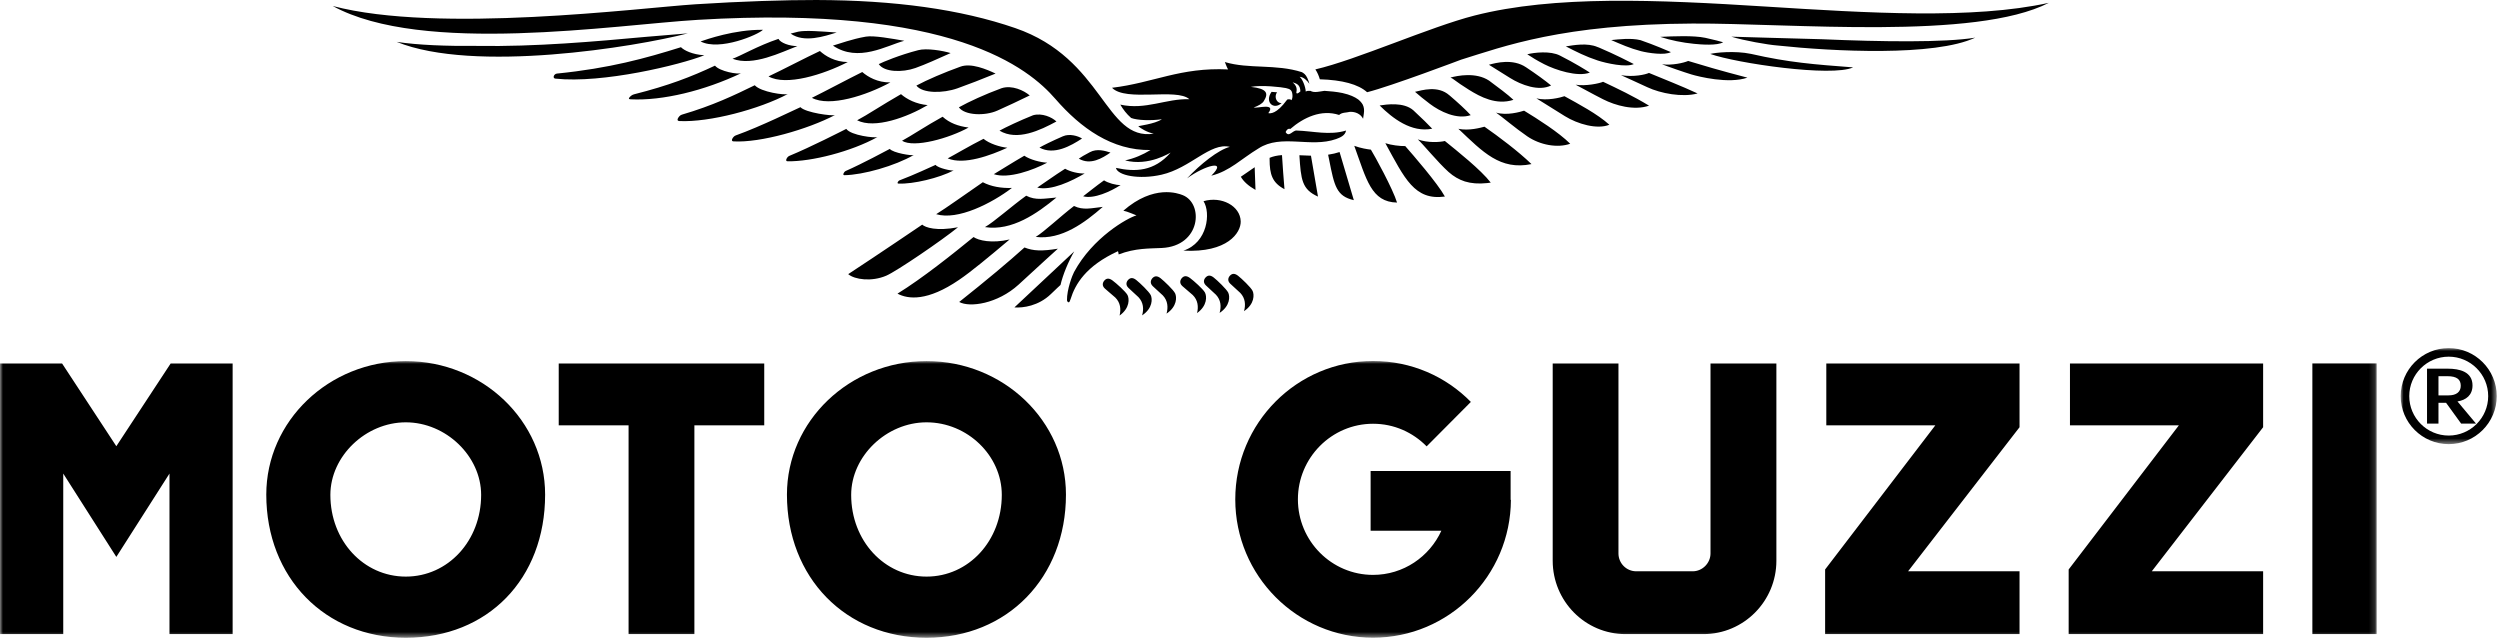 <?xml version="1.0" encoding="UTF-8"?>
<svg width="429px" height="110px" viewBox="0 0 429 110" version="1.1" xmlns="http://www.w3.org/2000/svg" xmlns:xlink="http://www.w3.org/1999/xlink">
    <title>logo-moto-guzzi</title>
    <defs>
        <polygon id="path-1" points="0 0 407.836 0 407.836 47.492 0 47.492"></polygon>
        <polygon id="path-3" points="0 0 16.483 0 16.483 16.48 0 16.48"></polygon>
    </defs>
    <g id="logo-moto-guzzi" stroke="none" stroke-width="1" fill="none" fill-rule="evenodd">
        <g id="Group-3" transform="translate(0, 61.946)">
            <mask id="mask-2" fill="white">
                <use xlink:href="#path-1"></use>
            </mask>
            <g id="Clip-2"></g>
            <path d="M259.222,18.882 L235.198,18.882 L235.198,29.128 L247.338,29.128 C245.293,33.602 240.814,36.705 235.615,36.705 C228.504,36.705 222.72,30.897 222.72,23.738 C222.72,16.601 228.504,10.77 235.615,10.77 C239.231,10.77 242.446,12.249 244.811,14.65 L252.4,7.023 C248.107,2.652 242.184,0 235.615,0 C222.564,0 211.973,10.617 211.973,23.746 C211.973,36.847 222.564,47.481 235.615,47.481 C248.636,47.481 259.214,36.889 259.272,23.827 L259.222,23.827 L259.222,18.882 Z M19.962,14.623 C19.962,14.623 10.925,0.833 10.65,0.421 L0,0.421 L0,46.865 L10.853,46.865 L10.853,19.319 C10.853,19.319 19.233,32.485 19.962,33.619 C20.676,32.485 29.083,19.319 29.083,19.319 L29.083,46.865 L39.92,46.865 L39.92,0.421 L29.289,0.421 C29.025,0.833 19.962,14.623 19.962,14.623 L19.962,14.623 Z M95.877,11.04 L107.864,11.04 L107.864,46.865 L119.157,46.865 L119.157,11.04 L131.144,11.04 L131.144,0.421 L95.877,0.421 L95.877,11.04 Z M293.523,33.025 C293.523,34.683 292.133,36.087 290.475,36.087 L280.775,36.087 C279.095,36.087 277.728,34.719 277.728,33.025 L277.728,0.421 L266.443,0.421 L266.443,34.276 C266.443,41.221 272.031,46.865 278.926,46.865 L292.319,46.865 C299.22,46.865 304.827,41.221 304.827,34.276 L304.827,0.421 L293.523,0.421 L293.523,33.025 Z M313.394,11.04 L332.103,11.04 C332.103,11.04 313.38,35.524 313.19,35.775 L313.19,46.865 L346.552,46.865 L346.552,36.087 L327.425,36.087 C327.425,36.087 346.352,11.611 346.552,11.366 L346.552,0.421 L313.394,0.421 L313.394,11.04 Z M355.205,11.04 L373.894,11.04 C373.894,11.04 355.171,35.524 354.982,35.775 L354.982,46.865 L388.352,46.865 L388.352,36.087 L369.245,36.087 C369.245,36.087 388.149,11.611 388.352,11.366 L388.352,0.421 L355.205,0.421 L355.205,11.04 Z M396.802,46.865 L407.836,46.865 L407.836,0.418 L396.802,0.418 L396.802,46.865 Z M69.635,0.017 C56.439,0.017 45.694,10.288 45.694,22.93 C45.694,37.168 55.762,47.492 69.635,47.492 C83.711,47.492 93.542,37.391 93.542,22.93 C93.542,10.288 82.82,0.017 69.635,0.017 L69.635,0.017 Z M69.635,36.998 C62.375,36.998 56.692,30.841 56.692,22.977 C56.692,16.341 62.749,10.525 69.635,10.525 C76.533,10.525 82.564,16.341 82.564,22.977 C82.564,30.841 76.892,36.998 69.635,36.998 L69.635,36.998 Z M158.996,0.017 C145.786,0.017 135.039,10.288 135.039,22.93 C135.039,37.168 145.115,47.492 158.996,47.492 C172.85,47.492 182.918,37.168 182.918,22.93 C182.918,10.288 172.195,0.017 158.996,0.017 L158.996,0.017 Z M158.996,36.998 C151.742,36.998 146.062,30.841 146.062,22.977 C146.062,16.341 152.102,10.525 158.996,10.525 C165.994,10.525 171.908,16.224 171.908,22.977 C171.908,30.841 166.234,36.998 158.996,36.998 L158.996,36.998 Z" id="Fill-1" fill="#000000" mask="url(#mask-2)"></path>
        </g>
        <path d="M351.579,0.486 C338.511,3.361 320.537,2.227 303.023,1.127 C284.284,-0.057 266.728,-0.829 253.014,2.67 C245.406,4.612 232.731,10.292 225.716,11.908 C226.064,12.42 226.315,13.022 226.485,13.607 C230.338,13.721 233.073,14.457 234.597,15.824 C238.703,14.796 250.715,10.242 250.727,10.239 C258.056,7.971 268.059,4.149 290.44,4.041 C307.244,3.952 338.971,6.957 351.579,0.486 M224.07,15.721 C224.022,14.852 223.487,13.518 223.011,13.181 C223.716,13.217 224.309,13.833 224.696,14.392 C224.496,13.632 224.198,13.019 223.894,12.729 C223.875,12.71 223.855,12.693 223.83,12.674 C223.791,12.64 223.749,12.61 223.713,12.59 L223.716,12.576 C223.621,12.501 223.521,12.44 223.41,12.384 C218.919,10.946 214.331,11.885 210.186,10.648 C210.339,11.016 210.575,11.674 210.745,11.913 C202.5,11.526 197.978,14.203 190.822,15.064 C193.204,17.526 201.898,15.056 204.093,17.022 C200.059,16.902 196.602,18.914 192.242,17.953 C192.75,18.808 193.307,19.543 194.106,20.245 C195.19,20.652 197.477,20.733 199.382,20.46 C198.148,21.307 195.212,21.596 195.343,21.68 C195.725,22.009 196.831,22.713 197.984,22.939 C189.574,24.224 189.434,10.066 174.222,4.821 C164.814,1.581 153.526,0.04 140.102,0.001 C134.965,-0.013 127.151,0.23 119.34,0.734 C109.782,1.352 75.21,5.818 57.095,1.029 C72.5,9.49 105.522,4.252 119.769,3.403 C163.51,0.795 176.567,11.752 181.105,16.975 C185.448,21.973 190.838,25.859 197.43,25.744 C196.079,26.572 194.613,27.193 193.062,27.525 C197.176,28.603 200.839,26.154 200.878,26.19 C198.04,29.419 194.858,29.536 191.493,28.809 C191.755,30.115 195.474,30.856 199.318,29.979 C204.288,28.851 207.676,24.391 211.041,25.201 C209.08,25.7 205.965,28.176 203.703,30.608 C206.737,28.363 210.762,27.285 207.857,30.149 C211.041,29.36 212.977,27.271 215.963,25.469 C219.877,22.934 224.9,25.405 229.26,23.867 C229.967,23.594 230.817,23.301 230.989,22.399 C228.129,23.268 225.429,22.499 222.482,22.399 C221.813,22.363 221.175,23.638 220.613,22.664 C220.713,22.399 221.011,21.964 221.415,22.131 C223.705,20.156 226.733,18.724 229.792,19.727 C230.287,19.256 231.02,19.357 231.655,19.19 C232.572,19.159 233.463,19.524 233.906,20.376 C233.973,19.939 234.034,19.504 234.034,19.499 C234.126,18.911 234.068,18.407 233.853,17.972 C233.837,17.942 233.82,17.911 233.803,17.883 C233.761,17.808 233.711,17.738 233.661,17.669 C233.519,17.485 233.366,17.312 233.185,17.162 C233.157,17.137 233.129,17.114 233.096,17.089 C233.07,17.067 233.045,17.05 233.017,17.031 C232.502,16.657 231.68,16.256 230.36,15.961 C229.351,15.752 228.268,15.652 227.273,15.588 C226.496,15.685 225.499,15.986 224.872,15.588 C224.596,15.588 224.273,15.551 224.07,15.721 M221.624,17.2 C221.507,16.997 220.952,16.989 220.858,17.123 C219.03,19.613 217.988,19.479 217.64,19.412 C219.028,17.579 215.718,18.644 215.139,18.446 C215.924,18.164 216.601,17.788 216.866,17.354 C217.71,16.014 217.451,15.211 214.648,14.911 C216.431,14.537 220.047,14.969 220.674,15.117 C221.387,15.284 221.68,15.446 221.771,16.156 C221.827,16.599 221.771,16.897 221.624,17.2 M223.148,15.677 C222.953,15.849 222.635,16.156 222.482,15.989 C222.326,15.824 222.928,15.072 221.819,14.12 C222.532,14.34 223.117,14.56 223.148,15.677 M219.941,17.683 C219.718,17.699 219.493,17.644 219.295,17.476 C218.86,17.103 218.777,16.393 219.108,15.891 C219.117,15.872 219.139,15.861 219.156,15.838 L218.2,15.763 C216.96,17.482 218.529,18.961 219.941,17.683 M81.88,7.877 C76.595,7.924 71.739,7.74 68.065,7.186 C81.373,12.576 108.993,8.066 118.036,5.726 L110.871,6.322 C102.333,7.102 91.864,8.049 81.88,7.877 M95.296,13.493 C103.405,14.365 116.732,11.125 120.861,9.484 C118.796,9.356 117.392,8.648 116.852,8.1 C110.793,9.997 104.628,11.713 95.58,12.624 C95.028,12.677 94.769,13.434 95.296,13.493 M107.979,16.76 C107.868,16.933 107.879,17.025 108.255,17.045 C113.696,17.306 120.852,15.577 127.209,12.551 C126.647,12.819 123.487,12.25 122.691,11.264 C118.607,13.184 114.746,14.677 108.798,16.184 C108.425,16.278 108.138,16.549 107.979,16.76 M116.311,20.351 C116.225,20.569 116.242,20.755 116.579,20.772 C121.716,21.02 130.293,18.747 135.216,16.12 C134.717,16.384 130.574,15.808 129.516,14.629 C126.067,16.315 122.287,18.131 117.013,19.672 C116.682,19.766 116.442,20.078 116.311,20.351 M125.638,23.867 C125.56,24.07 125.577,24.246 125.875,24.262 C130.483,24.53 138.6,22.201 143.311,19.73 C142.862,19.964 138.221,19.335 137.355,18.393 C136.358,18.825 130.566,21.694 126.259,23.237 C125.967,23.34 125.75,23.616 125.638,23.867 M134.937,27.332 C134.873,27.516 134.898,27.672 135.16,27.678 C139.227,27.745 146.085,26.015 150.59,23.508 C150.194,23.728 146.044,23.26 145.219,22.117 C144.361,22.544 139.182,25.207 135.452,26.747 C135.202,26.85 135.02,27.104 134.937,27.332 M144.732,29.803 C144.69,29.945 144.712,30.065 144.918,30.062 C148.097,30.021 153.588,28.466 156.802,26.597 C156.501,26.77 153.22,26.232 152.69,25.552 C152.027,25.898 148.019,28.065 145.127,29.338 C144.938,29.422 144.804,29.625 144.732,29.803 M158.251,38.548 C158.251,38.548 150.462,43.832 145.553,47.042 C146.648,47.983 149.565,48.382 152.066,47.315 C153.883,46.543 161.73,41.169 164.393,38.999 C160.666,39.701 158.791,39.035 158.251,38.548 M167.062,40.676 C163.477,43.604 158.27,47.763 154.008,50.39 C155.858,51.371 159.159,51.722 164.572,48.03 C166.672,46.604 169.628,44.142 173.252,41.091 C170.188,41.81 167.903,41.264 167.062,40.676 M175.801,42.467 C173.046,44.952 169.274,48.106 164.597,51.819 C166.388,52.802 171.149,52.156 174.795,48.838 L179.375,44.632 C179.375,44.632 181.256,42.924 181.531,42.676 C178.81,43.125 177.308,43.075 175.801,42.467 M184.337,43.141 C183.116,44.281 174.517,52.34 174.071,52.752 C175.545,52.861 178.214,52.504 180.322,50.471 L180.907,49.914 C180.907,49.914 181.98,48.877 181.983,48.9 C182.384,47.15 183.325,44.885 184.337,43.141 M192.29,31.751 C191.493,31.792 190.125,31.394 189.451,30.948 C188.089,31.909 186.523,33.199 185.866,33.681 C187.674,34.194 190.618,32.854 192.29,31.751 M187.016,26.118 C186.153,26.572 185.459,26.973 185.122,27.224 C187.122,28.399 189.159,27.14 190.557,26.179 C189.652,25.892 188.242,25.446 187.016,26.118 M182.381,23.393 C180.587,24.173 178.974,24.97 178.37,25.327 C180.866,26.683 183.752,25.026 185.677,23.772 C184.994,23.332 183.532,22.881 182.387,23.391 C182.387,23.393 182.387,23.393 182.381,23.393 M177.28,19.775 C175.024,20.674 172.469,21.886 171.514,22.421 C174.556,24.243 178.489,22.363 181.308,20.833 L181.261,20.83 C180.517,20.117 178.804,19.346 177.28,19.775 M171.854,15.142 C168.926,16.22 166.296,17.446 164.544,18.415 C165.516,19.8 168.982,19.942 171.143,18.981 C172.926,18.19 174.642,17.376 176.74,16.359 L176.665,16.354 C175.726,15.543 173.659,14.546 171.854,15.142 M164.758,11.456 C162.034,12.437 159.092,13.693 157.251,14.685 C158.318,16.058 161.836,16.031 164.299,15.156 C166.299,14.446 168.341,13.64 170.842,12.626 C169.324,11.905 166.608,10.738 164.758,11.456 M157.574,8.609 C154.348,9.442 151.509,10.64 150.796,11 C151.724,12.398 154.836,12.468 157.084,11.671 C158.819,11.052 160.911,10.102 163.126,9.108 C161.772,8.687 158.989,8.228 157.574,8.609 M148.57,6.289 C146.175,6.704 144.105,7.492 142.932,7.826 C147.306,10.788 152.136,7.799 155.181,6.999 C153.108,6.643 149.941,6.049 148.57,6.289 M136.987,5.433 C136.374,5.573 135.895,5.696 135.672,5.765 C137.985,7.397 141.467,6.23 143.57,5.576 C140.69,5.375 138.294,5.175 136.987,5.433 M145.475,10.648 C143.275,10.629 141.631,9.609 140.695,8.754 C138.38,9.827 134.082,12.083 131.875,13.111 C134.89,14.813 141.3,12.794 145.475,10.648 M152.785,14.142 C150.587,14.175 148.927,13.195 147.963,12.359 C145.676,13.487 141.497,15.716 139.319,16.788 C142.369,18.421 148.665,16.387 152.785,14.142 M159.19,18.036 C157.228,17.866 155.621,17.036 154.61,16.159 C151.351,18.022 148.774,19.758 147.083,20.641 C150.091,22.179 155.713,20.103 159.19,18.036 M154.788,24.157 C156.858,25.438 162.895,23.719 166.212,21.886 C164.402,21.655 162.934,21.101 161.753,20.031 C158.961,21.566 156.256,23.377 154.788,24.157 M154.175,31.503 C156.699,31.622 161.151,30.544 163.661,29.241 C163.413,29.371 160.934,28.859 160.546,28.291 C160.003,28.533 156.727,30.065 154.379,30.94 C154.217,30.996 154.103,31.149 154.042,31.291 C154,31.4 154.014,31.494 154.175,31.503 M173.642,32.252 C171.851,32.316 170.068,32.021 168.653,31.271 C165.575,33.389 162.388,35.676 160.647,36.754 C164.36,37.876 170.235,34.848 173.642,32.252 M184.3,35.347 C181.888,37.194 179.2,39.762 177.729,40.654 C182.141,41.214 186.184,38.18 189.239,35.5 C187.262,35.717 185.88,36.116 184.3,35.347 M181.283,33.896 C179.2,34.063 177.734,34.439 176.096,33.581 C173.5,35.45 170.592,38.074 169.018,38.971 C173.65,39.687 177.985,36.617 181.283,33.896 M182.771,28.956 C180.957,30.101 178.868,31.62 177.991,32.191 C180.392,32.781 183.908,31.071 186.142,29.762 C185.078,29.812 183.671,29.472 182.771,28.956 M172.859,25.349 C171.572,25.229 169.773,24.644 168.77,23.82 C166.449,24.984 163.75,26.594 162.624,27.179 C165.421,28.363 170.015,26.653 172.859,25.349 M175.773,26.722 C173.812,27.853 171.489,29.321 170.539,29.887 C173.043,30.736 177.289,29.188 179.709,27.912 C178.578,27.887 176.695,27.374 175.773,26.722 M130.92,5.116 C126.028,5.052 121.192,6.782 120.217,7.113 C123.493,8.804 130.137,5.943 130.92,5.116 M133.583,6.67 C130.109,7.824 126.942,9.676 125.697,10.083 C129.223,11.426 134.076,8.955 136.831,7.91 C135.463,7.924 133.917,7.336 133.583,6.67 M184.306,46.688 C184.027,47.197 183.066,49.666 183.094,51.529 C183.141,51.772 183.295,51.908 183.412,51.872 C183.523,51.839 183.582,51.708 183.715,51.32 C184.501,48.783 186.317,45.64 191.844,43.105 C191.897,43.197 191.933,43.437 191.961,43.66 C194.842,42.554 197.246,42.66 199.371,42.554 C206.068,42.228 206.606,34.921 202.945,33.481 C202.188,33.188 198.006,31.595 192.769,36.155 C193.337,36.244 195.02,36.96 195.02,36.96 C193.493,37.386 187.496,40.754 184.306,46.688 M189.551,48.097 C189.239,48.415 189.025,48.98 189.577,49.496 C190.075,49.961 190.398,50.184 191.379,51.05 C192.273,51.931 192.385,53.059 192.12,54.148 C193.917,52.855 193.794,51.228 193.477,50.621 C193.162,50.033 191.527,48.579 190.903,48.125 C190.284,47.668 189.869,47.769 189.551,48.097 M195.363,50.997 C196.226,51.911 196.293,53.045 195.987,54.12 C197.834,52.894 197.764,51.262 197.469,50.643 C197.176,50.045 195.597,48.532 194.987,48.056 C194.385,47.576 193.972,47.663 193.635,47.98 C193.315,48.287 193.084,48.844 193.616,49.376 C194.101,49.861 194.413,50.095 195.363,50.997 M197.789,49.081 C198.276,49.56 198.591,49.794 199.541,50.691 C200.405,51.605 200.474,52.736 200.179,53.819 C202.018,52.585 201.948,50.953 201.65,50.337 C201.357,49.735 199.767,48.228 199.165,47.752 C198.558,47.278 198.146,47.362 197.806,47.679 C197.491,47.989 197.262,48.543 197.789,49.081 M202.845,47.674 C202.536,47.991 202.321,48.557 202.873,49.075 C203.374,49.535 203.697,49.76 204.678,50.627 C205.57,51.513 205.684,52.638 205.414,53.727 C207.216,52.435 207.091,50.805 206.77,50.198 C206.461,49.613 204.82,48.156 204.199,47.702 C203.578,47.248 203.168,47.348 202.845,47.674 M208.656,50.574 C209.523,51.488 209.587,52.619 209.283,53.697 C211.13,52.471 211.063,50.838 210.765,50.217 C210.475,49.621 208.893,48.108 208.283,47.629 C207.684,47.153 207.266,47.239 206.935,47.56 C206.611,47.863 206.38,48.418 206.91,48.952 C207.394,49.435 207.709,49.671 208.656,50.574 M206.525,34.525 C207.795,36.52 207.233,41.643 203.079,43.01 C210.659,43.409 212.946,39.924 212.907,37.999 C212.846,35.327 209.587,33.614 206.525,34.525 M211.085,48.657 C211.573,49.136 211.888,49.37 212.838,50.27 C213.704,51.184 213.776,52.315 213.473,53.396 C215.311,52.162 215.242,50.526 214.944,49.914 C214.657,49.312 213.066,47.805 212.459,47.328 C211.857,46.855 211.442,46.938 211.105,47.259 C210.787,47.565 210.556,48.125 211.085,48.657 M214.665,29.135 L214.668,29.135 C214.668,29.135 213.147,30.177 212.927,30.33 C213.406,31.168 214.244,31.907 215.445,32.592 C215.428,32.11 215.317,29.151 215.317,29.151 C215.317,29.151 215.311,28.909 215.308,28.697 C215.066,28.862 214.665,29.135 214.665,29.135 M219.989,26.616 C219.15,26.675 218.459,26.828 217.863,27.084 L217.863,27.313 C217.863,29.937 218.323,31.358 220.418,32.466 C220.381,31.99 220.189,29.564 220.189,29.564 C220.189,29.564 220.011,26.881 219.989,26.616 M224.961,26.717 C224.758,26.711 223.019,26.639 222.975,26.639 C223.24,30.831 223.401,32.503 226.167,33.734 C226.081,33.241 225,26.926 224.961,26.717 M229.87,26.09 C229.273,26.288 228.622,26.441 227.903,26.547 C227.947,26.747 228.087,27.441 228.087,27.441 C228.97,31.926 229.338,33.667 232.316,34.347 C232.182,33.896 229.939,26.327 229.87,26.09 M235.246,25.68 C234.728,25.625 233.472,25.43 232.391,25.023 C234.497,30.817 235.291,34.67 239.731,34.762 C239.032,32.444 235.865,26.669 235.246,25.68 M237.725,24.569 C241.043,30.628 242.726,34.439 247.944,33.728 C246.698,31.45 242.386,26.48 241.138,25.068 C240.241,25.087 238.725,24.909 237.725,24.569 M248.57,29.505 C249.428,30.274 250.353,30.809 251.37,31.138 C252.457,31.469 253.696,31.578 255.2,31.416 C255.404,31.394 255.607,31.372 255.813,31.335 C254.097,29.112 250.038,25.898 247.941,24.196 C247.063,24.405 245.032,24.552 243.294,23.917 C243.294,23.92 243.294,23.923 243.3,23.923 C244.191,24.733 246.743,27.864 248.57,29.505 M250.256,22.101 C254.473,26.101 257.435,29.26 262.803,28.157 C260.569,25.987 257.162,23.432 254.735,21.741 C254.089,21.911 252.061,22.488 250.256,22.101 M262.076,23.391 C264.254,24.884 267.26,25.444 269.449,24.666 C267.461,22.688 263.842,20.401 261.532,18.992 C260.847,19.209 258.549,19.875 256.719,19.318 C257.702,20.003 260.045,22.003 262.076,23.391 M268.536,19.933 C270.717,21.287 274.074,22.262 276.169,21.407 C274.149,19.571 270.759,17.777 268.458,16.507 C267.798,16.747 265.446,17.34 263.641,16.877 C264.622,17.499 266.499,18.671 268.536,19.933 M275.082,17.033 C277.205,18.112 280.417,19.011 282.977,18.134 C280.3,16.499 277.589,15.217 275.088,14.033 C274.503,14.306 272.088,14.824 270.38,14.537 C271.344,15.033 273.093,16.025 275.082,17.033 M282.682,14.966 C284.963,16.036 288.696,16.744 291.307,16.036 C288.44,14.707 285.568,13.604 282.963,12.515 C282.37,12.791 280.359,13.262 278.166,12.902 C279.021,13.306 280.707,14.033 282.682,14.966 M290.237,12.771 C291.454,13.139 296.627,14.434 299.856,13.326 C295.081,12.078 292.123,11.203 289.694,10.459 C288.93,10.791 286.927,11.256 285.197,11.025 C286.072,11.381 289.025,12.406 290.237,12.771 M284.883,6.325 C286.71,6.924 288.705,7.319 290.66,7.517 C291.944,7.654 294.694,7.854 295.691,7.25 C295.226,7.122 294.106,6.804 292.63,6.489 C290.596,6.066 287.167,6.219 284.883,6.325 M276.486,6.877 L276.484,6.877 C278.186,7.609 279.696,8.289 281.598,8.782 C282.818,9.094 285.693,9.529 286.724,8.941 C286.041,8.657 283.961,7.737 281.509,6.89 C279.882,6.489 277.776,6.748 276.486,6.877 M268.695,7.957 C270.472,8.871 272.113,9.71 274.174,10.381 C275.62,10.857 279.071,11.618 280.364,10.991 C279.579,10.596 277.211,9.361 274.394,8.164 C274.311,8.141 274.233,8.108 274.135,8.069 C272.366,7.308 270.04,7.754 268.695,7.957 M262.076,9.314 C262.962,9.894 263.691,10.35 264.992,11.022 C266.901,11.994 270.697,13.264 272.82,12.457 C272.23,12.072 270.224,10.813 267.692,9.537 C266.056,8.685 263.26,9.011 262.076,9.314 M255.51,11.108 L255.496,11.111 C256.66,11.844 257.956,12.643 259.126,13.379 C261.037,14.582 264.081,15.721 266.168,14.666 C265.126,13.802 263.527,12.646 261.878,11.551 C259.599,10.013 256.705,10.782 255.51,11.108 M248.902,13.309 L249.27,13.501 C250.089,14.111 250.988,14.735 252.075,15.409 C254.042,16.63 256.755,18.087 259.705,17.134 C258.777,16.242 256.994,14.927 255.526,13.835 C253.264,12.339 250.103,12.983 248.902,13.309 M245.768,22.087 C245.202,21.479 243.901,20.187 242.514,18.914 C240.851,17.482 237.951,17.916 236.745,18.098 C238.971,20.307 242.194,22.805 245.768,22.087 M242.815,15.755 C243.553,16.396 244.322,17.045 245.383,17.838 C247.088,19.123 249.974,20.566 252.376,19.761 C251.532,18.836 250.164,17.585 248.746,16.376 C248.735,16.368 248.729,16.362 248.715,16.354 C246.735,14.601 243.988,15.501 242.815,15.755 M293.477,9.256 C298.023,10.866 314.356,13.253 317.997,11.562 C311.342,11.055 307.007,10.738 300.477,9.247 C297.661,8.659 294.259,9.041 293.477,9.256 M304.932,7.801 C314.632,8.838 331.97,9.715 338.951,6.461 C333.669,7.325 322.889,7.172 312.637,6.732 C309.653,6.659 306.692,6.576 303.834,6.489 C301.505,6.414 299.243,6.345 297.101,6.292 C299.148,6.949 303.472,7.698 304.932,7.801" id="Fill-4" fill="#000000"></path>
        <path d="M418.441,67.846 L418.441,64.553 L419.954,64.553 C421.647,64.553 422.266,65.158 422.266,66.203 C422.266,67.247 421.516,67.846 420.177,67.846 L418.441,67.846 Z M421.703,68.888 C423.166,68.651 424.283,67.821 424.283,66.144 C424.283,63.793 422.076,63.264 420.032,63.264 L416.477,63.264 L416.477,72.688 L418.441,72.688 L418.441,69.119 L419.745,69.119 L422.33,72.688 L424.882,72.688 L421.703,68.888 Z" id="Fill-6" fill="#000000"></path>
        <g id="Group-10" transform="translate(411.958, 59.733)">
            <mask id="mask-4" fill="white">
                <use xlink:href="#path-3"></use>
            </mask>
            <g id="Clip-9"></g>
            <path d="M8.24,16.48 C3.696,16.48 0,12.786 0,8.243 C0,3.696 3.696,0 8.24,0 C12.786,0 16.483,3.696 16.483,8.243 C16.483,12.786 12.786,16.48 8.24,16.48 M8.24,1.471 C4.507,1.471 1.47,4.507 1.47,8.243 C1.47,11.973 4.507,15.009 8.24,15.009 C11.976,15.009 15.015,11.973 15.015,8.243 C15.015,4.507 11.976,1.471 8.24,1.471" id="Fill-8" fill="#000000" mask="url(#mask-4)"></path>
        </g>
    </g>
</svg>